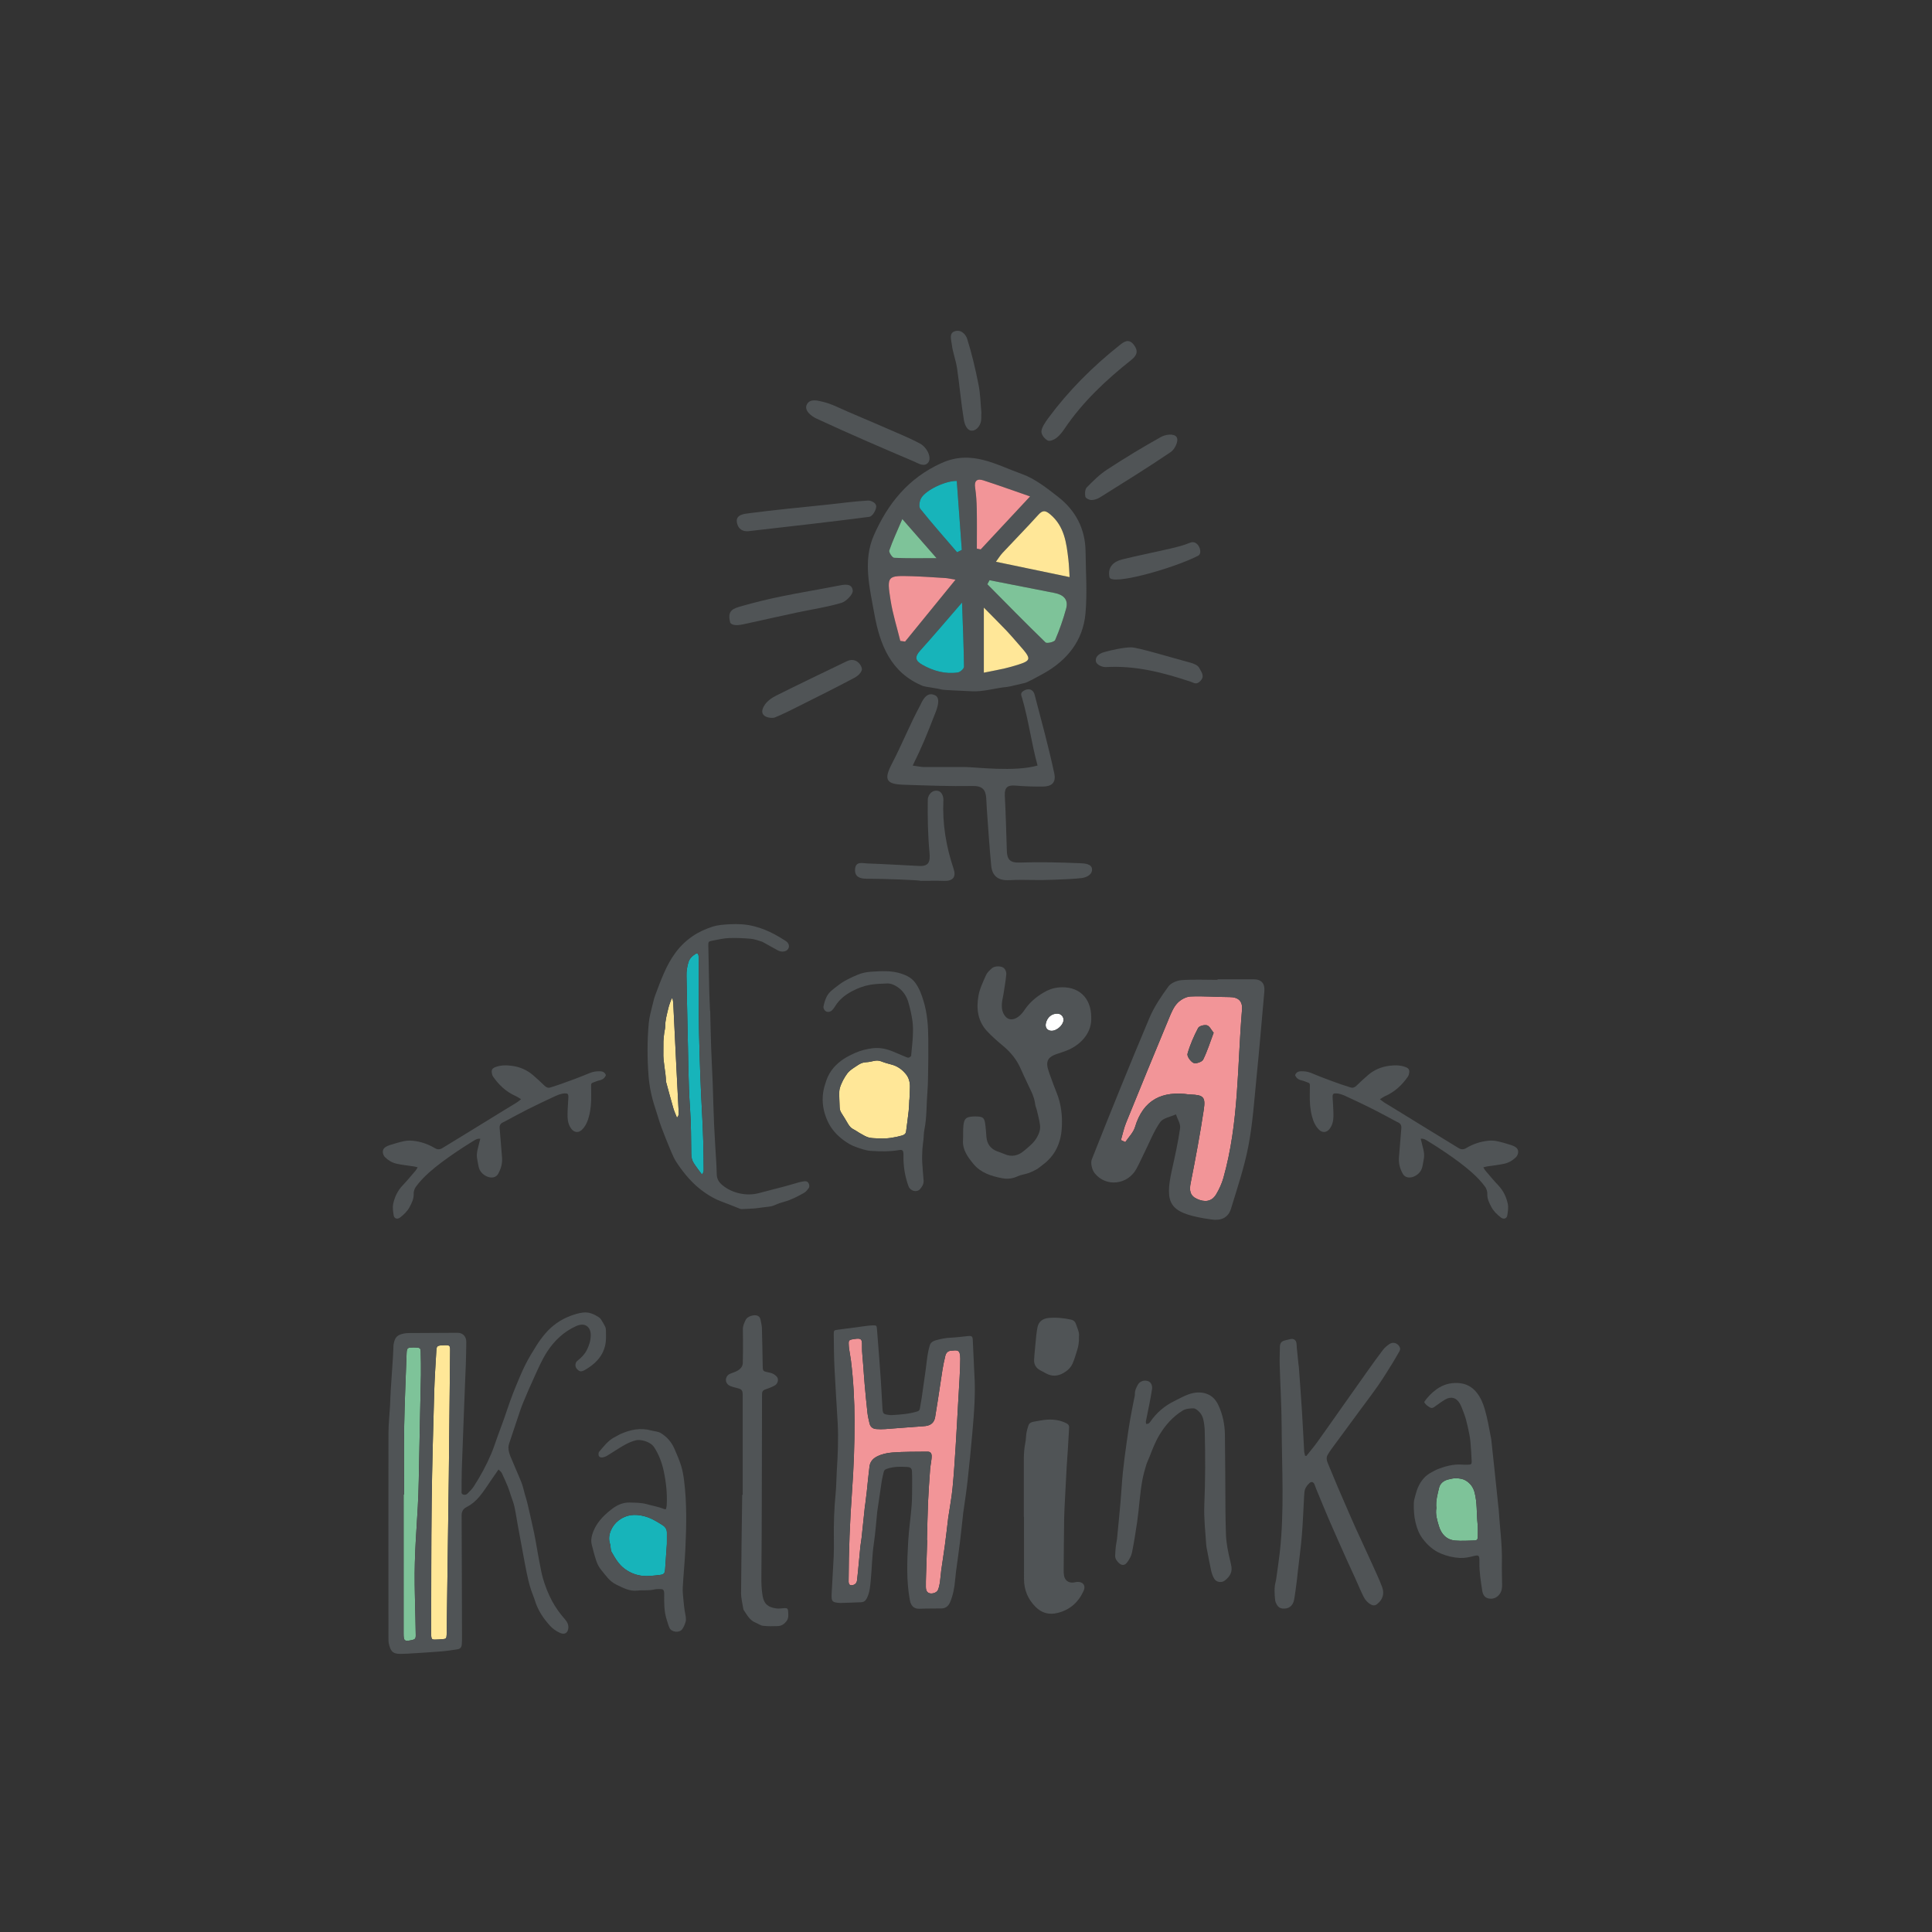 <svg xmlns="http://www.w3.org/2000/svg" id="uuid-dfb07940-9a35-4386-a708-7c908bf06f70" viewBox="0 0 2500 2500"><rect x="0" y="0" width="2500" height="2500" fill="#333333" stroke="none"/><defs><style>.uuid-71d231bf-edc0-44ab-8232-6f80402860f3{fill:#f29598;}.uuid-47e12572-4ab8-44e2-97ad-434a9f03e9bd{fill:#fff;}.uuid-15817352-d927-4916-8e88-5335564b4821{fill:#ffe798;}.uuid-a7deeb73-fe95-40fd-acc4-0f2e3ccf12a2{fill:#7ec399;}.uuid-f1b2e1fb-5c80-4e87-ba28-c007106c2888{fill:#17b4ba;}.uuid-e497eb52-2b2b-4743-9725-0ef7fcf8a9bc{fill:#505456;}</style></defs><path class="uuid-e497eb52-2b2b-4743-9725-0ef7fcf8a9bc" d="m1398.174,1117.019c-26.383-1.097-52.844-1.725-79.223-.863-12.043.393-15.759-4.315-16.092-14.888-.755-23.962-1.4-47.933-2.64-71.871-.552-10.66,3.917-13.728,13.937-12.838,11.667,1.037,23.435,1.334,35.156,1.26,10.994-.069,17.596-4.53,14.88-17.19-7.65-35.665-16.328-66.955-25.54-102.206-.707-2.707-3.942-8.729-11.826-5.631-7.884,3.097-5.156,7.303-4.364,9.996,8.615,29.308,12.048,58.383,20.144,87.794-29.588,8.579-79.801,2.041-93.969,1.954-17.604-.108-35.211.165-52.814.033-4.134-.031-8.26-1.032-14.809-1.912,12.236-24.629,18.47-40.296,27.555-63.706,1.955-5.038,11.122-24.356.321-27.688-10.88-4.659-16.282,9.882-17.807,12.729-14.76,27.556-22.777,48.901-37.151,76.66-10.502,20.282-7.212,26.078,15.374,26.8,29.767.952,59.565,2.148,89.321,1.63,12.436-.216,16.785,4.7,17.539,15.6.337,4.878.438,9.772.801,14.648,1.816,24.374,3.312,48.78,5.679,73.101,1.305,13.41,9.461,19.271,23.228,18.479,12.668-.729,25.41-.155,38.119-.155.021.172,37.146-.43,55.505-2.513,4.893-.555,13.617-3.537,13.617-11.011s-9.856-7.998-14.941-8.21Z"></path><path class="uuid-e497eb52-2b2b-4743-9725-0ef7fcf8a9bc" d="m1194.436,887.738c2.132.87,20.137,3.252,23.387,4.372,3.007,1.035,25.944,1.557,39.208,2.378,15.279.945,30.865-4.261,46.41-5.629,3.145-.277,19.356-4.513,22.388-5.039,3.231-.561,17.342-8.306,24.758-12.446,30.209-16.863,50.78-42.274,53.986-77.32,2.432-26.584.433-53.589.135-80.403-.325-29.338-12.88-53.145-35.625-70.801-14.589-11.325-29.883-23.527-46.907-29.553-33.149-11.733-64.76-31.751-103.914-14.086-43.195,19.489-69.629,52.9-87.53,93.575-14.375,32.664-5.437,67.652.596,101.18,7.202,40.022,21.048,76.602,63.107,93.772Zm114.618-25.143c-11.098,3.247-22.637,4.988-35.968,7.84v-84.205c11.435,11.61,20.529,20.653,29.393,29.917,5.059,5.287,9.751,10.927,14.596,16.418,19.2,21.76,19.28,22.04-8.021,30.029Zm70.501-74.973c-3.808,13.815-8.532,27.462-14.196,40.606-1.081,2.509-10.708,4.741-12.462,3.043-25.48-24.675-50.289-50.043-75.259-75.245.927-1.739,1.854-3.478,2.781-5.218,28.084,5.503,56.167,11.009,84.252,16.508,11.229,2.199,18.2,8.28,14.885,20.306Zm-20.486-121.968c18.265,15.435,20.879,36.722,23.394,58.179.916,7.817,1.113,15.717,1.595,22.939-33.208-6.921-63.194-13.171-95.299-19.862,2.84-3.861,5.339-8.055,8.592-11.545,15.334-16.452,31.158-32.457,46.198-49.169,5.735-6.372,9.26-5.832,15.52-.542Zm-86.636-44.084c19.175,6.204,38.14,13.061,60.499,20.8-23.886,25.627-43.897,47.097-63.908,68.566-1.666-.343-3.331-.687-4.996-1.03,0-17.058.228-34.12-.091-51.172-.172-9.213-.75-18.487-2.109-27.59-1.396-9.353,2.744-12.118,10.606-9.574Zm-25.027,241.15c.032,2.543-4.905,6.982-7.985,7.426-16.496,2.381-31.761-1.935-46.205-10.111-9.348-5.292-9.491-10.406-2.444-18.227,17.532-19.459,34.431-39.488,54.1-62.193,1.018,29.103,2.192,56.098,2.534,83.104Zm-55.588-217.841c5.813-10.651,31.625-22.878,46.239-22.526,2.171,29.654,4.349,59.406,6.527,89.157-2.042,1.027-4.084,2.053-6.126,3.08-15.964-18.613-32.229-36.986-47.55-56.114-2.153-2.688-1.131-9.859.91-13.597Zm-41.073,67.417c4.33-12.596,10.045-24.716,16.838-40.647,15.83,18.08,28.628,32.696,44.3,50.597-21.315,0-38.145.396-54.914-.449-2.374-.12-7.025-7.17-6.224-9.5Zm29.136,33.322c14.593.438,29.169,1.499,43.745,2.399,2.835.175,5.636.912,12.776,2.124-23.203,28.492-44.195,54.27-65.188,80.047-2.077-.279-4.154-.558-6.231-.837-4.279-17.493-9.785-34.794-12.569-52.522-5.014-31.92-4.328-32.167,27.467-31.211Z"></path><path class="uuid-e497eb52-2b2b-4743-9725-0ef7fcf8a9bc" d="m1120.863,1137.031c-8.237-.011-15.09-2.509-14.413-12.257.748-10.78,9.686-7.686,15.815-7.477,22.381.765,44.738,2.2,67.11,3.264,13.023.619,14.465-5.983,13.37-17.694-2.117-22.641-2.508-45.503-2.197-68.254.053-3.876,3.412-11.478,11.01-11.478s9.378,8.288,9.192,12.201c-1.46,30.676,3.507,60.136,13.267,89.093,3.46,10.265-.908,15.766-12.233,15.413-10.24-.32-20.498-.068-30.748-.068.002-.911-46.779-2.711-70.171-2.743Z"></path><path class="uuid-e497eb52-2b2b-4743-9725-0ef7fcf8a9bc" d="m968.483,687.34c-6.343.64-13.429-1.801-14.983-11.668-1.554-9.867,9.82-10.752,15.345-11.484,33.873-4.489,67.929-7.591,101.92-11.195,17.49-1.855,34.943-4.311,52.48-5.269,3.59-.196,10.571,2.657,10.571,7.66s-5.151,12.892-8.826,13.374c-50.827,6.664-101.791,12.276-156.507,18.582Z"></path><path class="uuid-e497eb52-2b2b-4743-9725-0ef7fcf8a9bc" d="m1200.97,598.684c-5.13,6.019-12.795.82-17.69-1.265-42.501-18.104-84.948-36.373-126.847-55.809-5.716-2.652-16.512-10.186-12.373-18.25s14.486-4.908,20.796-3.416c11.215,2.652,21.747,8.281,32.481,12.862,23.652,10.093,47.282,20.238,70.855,30.512,7.574,3.301,15.1,6.78,22.365,10.702,9.246,4.991,15.542,18.646,10.412,24.664Z"></path><path class="uuid-e497eb52-2b2b-4743-9725-0ef7fcf8a9bc" d="m1347.582,558.396c0-4.775,5.297-12.509,8.931-17.421,26.284-35.523,57.294-66.504,91.849-93.966,5.856-4.653,12.071-9.54,18.728-.94,5.909,7.633,4.668,13.439-3.127,19.629-32.609,25.896-62.868,54.168-86.374,88.978-2.983,4.417-6.422,8.838-10.584,12.044-3.018,2.325-8.675,4.701-11.193,3.362-3.55-1.887-8.231-6.911-8.231-11.686Z"></path><path class="uuid-e497eb52-2b2b-4743-9725-0ef7fcf8a9bc" d="m944.928,805.842c-4.207-16.231,3.564-18.343,15.186-21.663,16.826-4.807,33.887-8.933,51.032-12.448,24.332-4.988,48.87-8.966,73.24-13.783,8.064-1.594,17.937-3.621,19.069,6.117.571,4.912-8.366,14.156-14.624,16.029-18.601,5.568-38.03,8.341-57.091,12.415-21.402,4.574-42.755,9.375-64.129,14.08-6.954,1.531-18.704,4.715-22.683-.748Z"></path><path class="uuid-e497eb52-2b2b-4743-9725-0ef7fcf8a9bc" d="m1115.194,867.011c-1.167,3.786-4.871,7.551-9.435,9.981-24.037,12.8-48.449,24.9-72.798,37.109-10.015,5.021-20.027,10.127-30.391,14.33-3.865,1.567-23.043.132-13.726-15.214,3.134-5.448,9.294-9.965,15.151-12.901,30.396-15.236,61.084-29.891,91.721-44.644,13.331-6.419,20.646,7.553,19.479,11.339Z"></path><path class="uuid-e497eb52-2b2b-4743-9725-0ef7fcf8a9bc" d="m1412.351,647.028c-3.163,0-7.495-2.368-7.901-4.327-.79-3.817-.526-9.558,1.861-12.015,8.116-8.351,16.606-16.754,26.3-23.072,22.874-14.907,46.228-29.157,70.099-42.39,4.985-2.764,16.103-4.802,19.674.221,3.571,5.024-2.578,16.2-7.225,19.356-30.222,20.528-61.355,39.719-92.32,59.14-2.727,1.71-7.327,3.085-10.49,3.085Z"></path><path class="uuid-e497eb52-2b2b-4743-9725-0ef7fcf8a9bc" d="m1463.573,837.669c8.844,0,50.714,12.838,77.393,19.994,4.035,1.082,9.249,3.384,10.842,6.63,2.332,4.753,7.444,10.176,1.998,16.324-5.446,6.148-8.779,2.965-12.573,1.695-35.753-11.968-71.778-21.363-110.085-19.106-4.224.249-13.234-2.641-13.234-8.807s6.354-9.239,10.526-10.462c10.119-2.967,26.288-6.268,35.132-6.268Z"></path><path class="uuid-e497eb52-2b2b-4743-9725-0ef7fcf8a9bc" d="m1269.927,534.152c0,2.443-.348-.585-.174,7.215.174,7.8-5.414,15.902-12.131,15.902s-9.523-8.885-10.374-13.98c-3.688-22.091-5.532-44.483-8.796-66.655-1.556-10.568-5.711-20.788-6.872-31.366-.591-5.377-4.093-14.483,4.456-16.814,8.549-2.331,14.018,5.379,15.428,9.839,6.145,19.432,10.76,39.416,14.754,59.434,2.376,11.909,2.567,24.254,3.709,36.424Z"></path><path class="uuid-e497eb52-2b2b-4743-9725-0ef7fcf8a9bc" d="m1435.623,746.867c-2.702-13.612,5.858-20.375,16.662-23.033,20.749-5.105,41.744-9.205,62.556-14.065,8.51-1.987,17.1-4.172,25.135-7.513,10.646-4.427,17.19,13.41,10.432,16.859-32.629,16.654-112.547,39.029-114.785,27.752Z"></path><path class="uuid-15817352-d927-4916-8e88-5335564b4821" d="m1384.058,746.772c-33.208-6.921-63.194-13.171-95.299-19.862,2.84-3.861,5.339-8.055,8.592-11.545,15.334-16.452,31.158-32.457,46.198-49.169,5.735-6.372,9.26-5.832,15.52-.542,18.265,15.435,20.879,36.722,23.394,58.179.916,7.817,1.113,15.717,1.595,22.939Z"></path><path class="uuid-a7deeb73-fe95-40fd-acc4-0f2e3ccf12a2" d="m1280.419,750.808c28.084,5.503,56.167,11.009,84.252,16.508,11.229,2.199,18.2,8.28,14.885,20.306-3.808,13.815-8.532,27.462-14.196,40.606-1.081,2.509-10.708,4.741-12.462,3.043-25.48-24.675-50.289-50.043-75.259-75.245.927-1.739,1.854-3.478,2.781-5.218Z"></path><path class="uuid-71d231bf-edc0-44ab-8232-6f80402860f3" d="m1236.401,750.141c-23.203,28.492-44.195,54.27-65.188,80.047-2.077-.279-4.154-.558-6.231-.837-4.279-17.493-9.785-34.794-12.569-52.522-5.014-31.92-4.328-32.167,27.467-31.211,14.593.439,29.169,1.499,43.745,2.399,2.835.175,5.636.912,12.776,2.124Z"></path><path class="uuid-71d231bf-edc0-44ab-8232-6f80402860f3" d="m1332.932,642.371c-23.886,25.627-43.897,47.097-63.908,68.566-1.665-.343-3.331-.687-4.996-1.03,0-17.058.228-34.12-.091-51.172-.172-9.213-.75-18.487-2.109-27.59-1.396-9.353,2.744-12.118,10.606-9.574,19.175,6.204,38.14,13.061,60.499,20.8Z"></path><path class="uuid-f1b2e1fb-5c80-4e87-ba28-c007106c2888" d="m1244.872,779.616c1.018,29.103,2.192,56.098,2.534,83.104.032,2.543-4.905,6.982-7.984,7.426-16.497,2.381-31.761-1.935-46.205-10.111-9.348-5.292-9.491-10.406-2.444-18.227,17.532-19.459,34.431-39.488,54.1-62.193Z"></path><path class="uuid-f1b2e1fb-5c80-4e87-ba28-c007106c2888" d="m1238.458,714.59c-15.964-18.613-32.229-36.986-47.55-56.114-2.153-2.688-1.131-9.859.91-13.597,5.813-10.651,31.625-22.878,46.239-22.526,2.171,29.654,4.349,59.406,6.527,89.157-2.042,1.027-4.084,2.053-6.126,3.08Z"></path><path class="uuid-15817352-d927-4916-8e88-5335564b4821" d="m1273.086,870.436v-84.205c11.435,11.61,20.529,20.653,29.393,29.917,5.059,5.287,9.751,10.927,14.596,16.418,19.2,21.76,19.28,22.04-8.021,30.029-11.098,3.247-22.637,4.988-35.968,7.84Z"></path><path class="uuid-a7deeb73-fe95-40fd-acc4-0f2e3ccf12a2" d="m1211.882,722.245c-21.315,0-38.146.396-54.914-.449-2.374-.12-7.025-7.17-6.224-9.5,4.33-12.596,10.045-24.716,16.838-40.647,15.83,18.08,28.628,32.696,44.3,50.597Z"></path><path class="uuid-47e12572-4ab8-44e2-97ad-434a9f03e9bd" d="m1361.218,1333.865c6.009-.174,13.598-6.573,14.811-12.488,1.028-5.015-2.542-9.584-7.607-9.737-7.422-.223-13.31,4.644-15.074,12.461-1.303,5.773,2.049,9.931,7.871,9.763Z"></path><path class="uuid-15817352-d927-4916-8e88-5335564b4821" d="m862.054,1400.57c3.066,11.195,6.036,22.419,9.264,33.567,1.129,3.898,2.897,7.611,4.652,12.127,2.802-2.924,2.308-5.515,2.19-7.906-1.003-20.447-2.117-40.889-3.13-61.336-1.31-26.431-2.543-52.867-3.859-79.298-.093-1.857-.598-3.693-.912-5.539l-1.21-.082c-1.388,3.988-3.13,7.893-4.088,11.982-1.891,8.069-4.231,16.074-4.251,24.502-.006,2.63-.853,5.249-1.174,7.89-.441,3.625-.93,7.259-1.068,10.902-.182,4.821.115,9.661-.073,14.481-.49,12.568,3.142,24.751,3.349,37.247.008.49.177.982.309,1.463Z"></path><path class="uuid-15817352-d927-4916-8e88-5335564b4821" d="m1089.123,1440.762c2.893,4.241,5.361,8.772,8.02,13.174,1.815,3.005,3.807,5.752,7.167,7.365,2.678,1.285,5.093,3.108,7.668,4.618,11.984,7.025,12.006,6.644,26.211,7.262,9.811.427,19.173-1.106,28.497-3.68,2.864-.791,5.346-1.986,5.781-5.386,1.138-8.901,2.393-17.789,3.375-26.707.527-4.791.588-9.633.859-14.452.041.002.082.004.124.006.228-5.654.636-11.308.633-16.961-.003-5.931-1.432-11.525-5.336-16.232-4.879-5.883-10.769-10.2-18.295-12.174-4.491-1.178-9.01-2.401-13.306-4.126-3.304-1.327-6.392-1.359-9.735-.62-3.243.717-6.539,1.519-9.831,1.617-4.208.125-7.728,1.622-11.064,3.92-3.419,2.355-7.063,4.449-10.188,7.144-2.33,2.008-4.229,4.641-5.888,7.268-2.031,3.215-3.873,6.608-5.305,10.124-1.229,3.017-2.379,6.296-2.481,9.494-.216,6.808.272,13.638.47,20.459.084,2.893.941,5.418,2.625,7.887Z"></path><path class="uuid-71d231bf-edc0-44ab-8232-6f80402860f3" d="m1468.688,1458.419c10.735-35.674,35.304-47.18,70.195-42.201.448.064.91.021,1.365.038,16.814.646,19.944,2.952,17.448,19.559-4.788,31.847-10.739,63.537-16.998,95.137-1.85,9.34-.945,16.22,8.091,20.378,9.815,4.516,19.049,4.023,25.021-6.034,3.896-6.56,7.185-13.749,9.259-21.075,20.15-71.153,17.92-144.819,24.082-217.545.974-11.494-4.881-16.444-16.322-16.465-16.79-.032-33.613-1.512-50.348-.753-5.858.266-12.738,4.145-16.912,8.508-4.845,5.065-7.814,12.234-10.586,18.908-18.79,45.237-37.412,90.544-55.819,135.937-2.92,7.201-4.482,14.95-6.672,22.446,1.888.871,3.775,1.741,5.663,2.612,4.281-6.452,10.397-12.354,12.532-19.45Zm67.942-94.862c3.237-11.519,8.155-22.702,13.727-33.338,1.376-2.627,8.109-4.427,11.496-3.476,3.294.925,5.455,5.867,8.6,9.628-4.65,12.382-8.225,24.05-13.6,34.823-1.484,2.974-9.408,5.622-12.443,4.227-3.815-1.753-8.679-8.664-7.78-11.863Z"></path><path class="uuid-f1b2e1fb-5c80-4e87-ba28-c007106c2888" d="m889.646,1329.803c1.021,35.26.785,70.547,3.332,105.779,1.39,19.232,1.195,38.584,1.511,57.886.068,4.166,1.001,8.044,3.099,11.401,3.144,5.029,6.897,9.678,10.776,15.019,2.186-3.344,2.211-3.345,2.197-7.217-.087-23.965-.73-47.897-2.068-71.844-1.931-34.555-3.145-69.163-3.915-103.766-.704-31.61-.41-63.243-.56-94.865-.009-1.83.095-3.677-.105-5.488-.311-2.815-1.746-3.721-4.009-2.31-4.165,2.596-7.677,5.992-9.11,10.818-1.657,5.585-2.613,11.282-2.469,17.212.546,22.457.669,44.924,1.32,67.377Z"></path><path class="uuid-e497eb52-2b2b-4743-9725-0ef7fcf8a9bc" d="m847.662,1433.291c2.772,8.341,5.072,16.848,8.104,25.089,3.948,10.729,8.281,21.323,12.71,31.865,2.051,4.883,4.268,9.806,7.189,14.193,10.003,15.025,21.533,28.655,36.642,38.983,6.48,4.43,13.127,8.32,20.509,11.043,8.22,3.032,16.322,6.385,24.487,9.568.758.296,1.608.561,2.402.527,5.81-.243,11.63-.416,17.421-.912,4.8-.411,9.549-1.392,14.348-1.823,4.005-.359,7.845-.854,11.588-2.613,3.736-1.756,7.733-3.057,11.728-4.141,9.065-2.459,17.268-6.834,25.378-11.333,2.488-1.38,4.52-3.891,6.233-6.264,1.433-1.985.989-4.529-.253-6.649-1.25-2.134-3.333-2.622-5.65-2.213-2.292.405-4.612.729-6.849,1.345-5.761,1.588-11.454,3.43-17.227,4.969-11.55,3.079-23.139,6.008-34.704,9.029-8.24,2.152-16.698,2.072-24.775.282-8.028-1.779-15.563-5.186-22.222-10.681-4.72-3.894-7.07-8.152-7.266-13.971-.135-3.993-.191-7.991-.419-11.979-.999-17.449-2.236-34.887-3.024-52.346-.811-17.961-1.123-35.945-1.797-53.913-.569-15.137-1.47-30.263-1.993-45.401-.552-15.974-.831-31.958-1.23-47.938-.076.002-.152.005-.227.007-.363-9.316-.838-18.63-1.066-27.95-.46-18.81-.816-37.622-1.145-56.435-.087-4.963.252-5.458,5.017-6.348,7.182-1.341,14.384-3.119,21.632-3.426,9.435-.399,18.953.117,28.378.922,4.727.404,9.333,2.288,13.972,3.577.943.262,1.81.828,2.681,1.31,5.947,3.296,11.886,6.608,17.828,9.913,2.873,1.598,5.93,2.23,9.153,1.468,5.591-1.323,7.527-7.409,3.69-11.562-.78-.844-1.694-1.618-2.673-2.216-4.386-2.677-8.732-5.437-13.251-7.875-8.499-4.585-17.397-8.289-26.756-10.714-10.566-2.738-21.409-3.313-32.226-2.693-7.446.427-15.16.914-22.161,3.193-9.071,2.953-17.909,6.909-25.929,12.448-8.453,5.837-15.677,12.829-21.76,21.04-6.153,8.305-11.009,17.391-15.124,26.816-3.978,9.109-7.493,18.43-10.945,27.755-1.605,4.335-2.754,8.863-3.8,13.375-1.761,7.598-4.032,15.183-4.752,22.899-2.12,22.747-2.052,45.596-.347,68.355,1.055,14.079,4.005,27.947,8.483,41.425Zm43.134-188.076c1.432-4.826,4.945-8.222,9.11-10.818,2.263-1.41,3.698-.504,4.009,2.31.2,1.811.096,3.657.105,5.488.149,31.623-.144,63.255.56,94.865.77,34.602,1.984,69.211,3.915,103.766,1.338,23.948,1.981,47.879,2.068,71.844.014,3.873-.012,3.873-2.197,7.217-3.879-5.341-7.633-9.99-10.776-15.019-2.098-3.357-3.031-7.234-3.099-11.401-.316-19.301-.121-38.653-1.511-57.886-2.547-35.232-2.311-70.519-3.332-105.779-.651-22.453-.774-44.92-1.32-67.377-.144-5.93.812-11.627,2.469-17.212Zm-32.4,116.646c.188-4.821-.109-9.66.073-14.481.137-3.643.626-7.277,1.068-10.902.321-2.641,1.168-5.26,1.174-7.89.02-8.428,2.36-16.433,4.251-24.502.958-4.089,2.7-7.994,4.088-11.982l1.21.082c.313,1.846.819,3.682.912,5.539,1.316,26.431,2.549,52.866,3.859,79.298,1.013,20.447,2.128,40.889,3.13,61.336.117,2.391.611,4.982-2.19,7.906-1.756-4.516-3.524-8.229-4.652-12.127-3.228-11.148-6.198-22.372-9.264-33.567-.132-.481-.3-.974-.309-1.463-.208-12.496-3.84-24.679-3.349-37.247Z"></path><path class="uuid-e497eb52-2b2b-4743-9725-0ef7fcf8a9bc" d="m1091.66,1475.472c4.717,3.516,9.84,6.615,15.608,8.623,6.455,2.247,12.77,4.694,19.68,5.149,12.154.799,24.276,1.016,36.354-1.032,4.283-.726,5.45.317,5.764,4.559.049.663.047,1.331.032,1.997-.312,13.776,1.723,27.148,6.482,40.131,2.272,6.198,10.54,8.67,14.88,3.857,2.759-3.059,5.006-6.747,4.688-11.22-.566-7.957-1.458-15.895-1.825-23.859-.26-5.621-.035-11.279.268-16.905.223-4.14.98-8.248,1.398-12.381.418-4.137.311-8.368,1.131-12.417,3.263-16.091,2.59-32.487,3.933-48.72,1.082-13.08.759-26.276,1.146-43.228,0-5.845.035-15.499-.008-25.152-.076-16.848-1.23-33.596-6.222-49.799-2.531-8.215-5.39-16.266-10.655-23.42-4.551-6.184-10.709-9.252-17.471-11.573-13.088-4.493-26.667-3.504-40.101-2.638-5.725.369-11.659,1.669-16.935,3.885-8.837,3.71-17.622,7.735-25.282,13.771-5.611,4.422-11.854,8.266-14.999,14.984-1.797,3.839-3.11,8.01-3.91,12.173-.562,2.928,1.86,6.123,4.02,6.824,2.748.893,5.85-.128,7.888-2.691,1.136-1.428,2.257-2.886,3.21-4.438,5.394-8.78,13.237-14.806,22.161-19.527,7.377-3.903,15.257-6.76,23.435-8.163,7.005-1.202,14.213-1.334,21.344-1.646,5.184-.227,9.923,1.96,13.979,4.749,6.894,4.739,11.471,11.642,13.776,19.597,2.306,7.958,4.145,16.122,5.298,24.321.895,6.361.752,12.93.467,19.38-.352,7.97-1.326,15.912-2.036,23.865-.059.662.096,1.547-.268,1.936-.809.864-1.8,1.839-2.875,2.092-1.025.241-2.321-.209-3.378-.646-5.667-2.344-11.273-4.835-16.944-7.169-8.404-3.458-17.076-5.465-26.241-4.355-7.804.945-15.408,2.836-22.597,5.968-5.153,2.245-10.259,4.78-14.958,7.842-10.404,6.78-18.409,15.756-22.528,27.675-1.726,4.994-3.349,10.122-4.135,15.323-1.959,12.959.201,25.342,5.61,37.369,4.656,10.352,11.976,18.326,20.812,24.911Zm-5.633-63.056c.102-3.198,1.252-6.477,2.481-9.494,1.432-3.516,3.275-6.909,5.305-10.124,1.659-2.627,3.559-5.26,5.888-7.268,3.126-2.695,6.77-4.788,10.188-7.144,3.336-2.298,6.856-3.795,11.064-3.92,3.292-.098,6.587-.9,9.831-1.617,3.343-.739,6.431-.707,9.735.62,4.296,1.725,8.815,2.948,13.306,4.126,7.525,1.974,13.416,6.291,18.295,12.174,3.904,4.707,5.333,10.301,5.336,16.232.003,5.654-.406,11.308-.633,16.961-.042-.002-.083-.004-.124-.006-.271,4.819-.332,9.661-.859,14.452-.982,8.918-2.237,17.806-3.375,26.707-.435,3.4-2.917,4.595-5.781,5.386-9.324,2.574-18.687,4.107-28.497,3.68-14.205-.618-14.227-.237-26.211-7.262-2.575-1.51-4.99-3.332-7.668-4.618-3.359-1.612-5.351-4.36-7.167-7.365-2.659-4.401-5.127-8.932-8.02-13.174-1.684-2.469-2.541-4.994-2.625-7.887-.198-6.821-.687-13.651-.47-20.459Z"></path><path class="uuid-e497eb52-2b2b-4743-9725-0ef7fcf8a9bc" d="m1296.831,1524.622c6.867,1.321,13.555.543,20.117-2.556,4.237-2.001,9.179-2.456,13.659-4.02,3.672-1.283,7.269-2.938,10.637-4.879,2.957-1.703,5.554-4.028,8.304-6.086,15.386-11.517,22.882-27.218,24.288-46.041,1.216-16.279-.493-32.17-6.717-47.44-2.689-6.599-5.097-13.314-7.555-20.005-1.273-3.465-2.528-6.95-3.528-10.499-3.17-11.258,1.818-15.699,10.35-18.864,5.46-2.025,11.163-3.486,16.453-5.87,16.784-7.563,30.337-22.799,29.189-42.228-.11-25.651-17.035-40.828-42.322-38.353-7.332.718-13.632,3.113-19.931,6.925-9.413,5.696-17.456,12.512-23.647,21.606-2.07,3.04-4.392,6.105-7.218,8.4-9.491,7.707-17.807,4.751-21.519-5.958-1.088-3.141-1.177-6.805-.947-10.177.285-4.185,1.461-8.302,2.103-12.472,1.323-8.593,2.85-17.174,3.618-25.819.218-2.452-1.258-5.776-3.086-7.527-3.307-3.169-12.022-2.969-15.534.124-2.932,2.582-6.108,5.495-7.633,8.941-3.83,8.655-8.158,17.451-9.793,26.633-3.011,16.908-.936,33.395,11.785,46.571,6.036,6.252,12.521,12.136,19.247,17.646,10.651,8.725,19.028,18.996,24.301,31.765,1.906,4.613,4.276,9.033,6.279,13.61,4.43,10.125,10.518,19.608,11.819,30.957.296,2.584,1.548,5.044,2.138,7.611,1.476,6.419,3.269,12.811,4.089,19.319.696,5.529-1.059,10.589-3.934,15.737-4.179,7.484-10.74,12.319-16.861,17.542-7.233,6.171-15.804,8.371-25.163,4.15-3.128-1.411-6.472-2.336-9.667-3.607-8.39-3.337-12.956-9.523-13.722-18.523-.515-6.047-.784-12.139-1.749-18.117-1.042-6.461-3.046-7.94-9.522-8.357-2.109-.136-4.243-.136-6.351.011-8.377.585-10.975,2.472-12.044,10.746-.841,6.506-.203,13.188-.641,19.765-.85,12.785,6.413,22.257,13.703,31.074,9.339,11.296,23.025,15.574,37.005,18.265Zm56.516-200.521c1.764-7.817,7.652-12.684,15.074-12.461,5.064.152,8.635,4.722,7.607,9.737-1.212,5.915-8.802,12.314-14.811,12.488-5.821.168-9.173-3.99-7.871-9.763Z"></path><path class="uuid-e497eb52-2b2b-4743-9725-0ef7fcf8a9bc" d="m1470.388,1512.687c3.939-7.158,7.213-14.68,10.852-22.004,6.464-13.009,11.764-26.839,20.006-38.613,3.811-5.443,13.403-6.856,20.374-10.097,1.948,5.971,6.205,12.264,5.421,17.853-2.578,18.39-6.73,36.58-10.737,54.746-9.483,42.992-2.284,54.066,40.789,61.817,3.585.645,7.205,1.104,10.81,1.642,11.896,1.774,21.391-2.166,24.962-13.864,8.176-26.779,17.205-53.502,22.491-80.901,5.575-28.896,7.541-58.517,10.473-87.882,3.747-37.516,6.94-75.088,10.243-112.648.882-10.028-3.691-15.564-14.151-15.558-15.484.009-30.967.002-46.451.002-.001.243-.001.487-.002.73-15.493,0-31.042-.756-46.451.379-5.995.442-13.773,3.627-17.097,8.199-9.309,12.806-18.457,26.256-24.575,40.752-25.601,60.656-50.293,121.699-74.522,182.915-1.946,4.916.25,13.769,3.799,18.145,14.686,18.108,42.508,14.841,53.766-5.615Zm-13.223-59.875c18.407-45.393,37.029-90.7,55.819-135.937,2.772-6.674,5.741-13.843,10.586-18.908,4.174-4.363,11.054-8.242,16.912-8.508,16.735-.759,33.558.721,50.348.753,11.442.022,17.296,4.971,16.322,16.465-6.162,72.726-3.932,146.392-24.082,217.545-2.075,7.326-5.364,14.515-9.259,21.075-5.972,10.057-15.207,10.55-25.021,6.034-9.037-4.158-9.941-11.038-8.091-20.378,6.259-31.599,12.209-63.289,16.998-95.137,2.497-16.607-.634-18.913-17.448-19.559-.455-.018-.917.026-1.365-.038-34.891-4.98-59.46,6.527-70.195,42.201-2.135,7.095-8.252,12.997-12.532,19.45-1.888-.871-3.775-1.741-5.663-2.612,2.19-7.496,3.752-15.245,6.672-22.446Z"></path><path class="uuid-e497eb52-2b2b-4743-9725-0ef7fcf8a9bc" d="m1544.411,1375.421c3.035,1.394,10.959-1.253,12.443-4.227,5.375-10.773,8.95-22.441,13.6-34.823-3.146-3.76-5.306-8.703-8.6-9.628-3.387-.951-10.119.849-11.496,3.476-5.573,10.637-10.49,21.819-13.727,33.338-.899,3.199,3.966,10.111,7.78,11.863Z"></path><path class="uuid-e497eb52-2b2b-4743-9725-0ef7fcf8a9bc" d="m513.138,1505.827c7.331,1.641,14.867,2.356,22.309,3.511,1.462.227,2.893.648,4.999,1.131-1.125,1.857-1.697,3.175-2.592,4.215-5.572,6.479-11.012,13.09-16.892,19.282-6.519,6.865-10.367,15.104-12.211,24.066-.96,4.665-.051,9.842.681,14.687.638,4.23,4.798,5.473,8.275,2.737,4.792-3.77,9.251-7.821,12.208-13.369,2.89-5.424,5.636-10.779,5.383-17.167-.057-1.43.129-2.937.548-4.302.499-1.63,1.133-3.315,2.118-4.682,4.934-6.849,10.769-12.902,17.048-18.517,10.599-9.477,22.141-17.745,33.834-25.781,7.744-5.322,15.688-10.367,23.703-15.274,2.451-1.501,5.065-3.329,8.971-2.791-.449,1.632-.813,2.712-1.041,3.819-1.395,6.785-4.128,13.38-3.277,20.495.411,3.436,1.248,6.819,1.802,10.24,1.116,6.887,5.057,11.629,11.317,14.31,5.168,2.213,11.322,1.747,14.281-3.479,3.685-6.508,5.644-13.626,5.032-21.246-1.01-12.58-1.985-25.164-3.082-37.737-.32-3.666.974-6.182,4.338-7.658.794-.349,1.56-.763,2.327-1.171,9.832-5.222,19.573-10.625,29.515-15.627,11.106-5.588,22.351-10.906,33.624-16.153,4.574-2.129,9.205-4.293,14.421-4.527,3.65-.163,4.729.723,4.71,4.427-.012,2.461-.322,4.92-.427,7.383-.267,6.228-.834,12.468-.633,18.682.178,5.496,1.391,10.816,4.961,15.45,3.611,4.688,9.054,5.421,13.334,1.381,5.043-4.76,7.591-10.881,9.339-17.346,2.48-9.169,3.077-18.578,2.942-28.044-.058-4.063-.103-8.126-.133-12.189-.011-1.508.193-2.932,1.901-3.531,2.994-1.051,5.922-2.405,9-3.076,4.069-.887,6.788-3.011,8.249-6.783-1.323-3.563-4.094-4.929-7.506-4.993-4.66-.088-9.219.504-13.602,2.352-6.123,2.581-12.307,5.026-18.52,7.384-6.623,2.513-13.292,4.907-19.975,7.257-3.954,1.391-7.986,2.558-11.958,3.899-3.131,1.057-5.474.111-7.808-2.163-4.869-4.744-9.88-9.357-15.031-13.793-8.011-6.899-17.437-10.78-27.888-12.057-7.105-.868-14.191-.845-21.013,1.856-3.447,1.365-4.857,3.331-4.403,6.99.224,1.81.759,3.787,1.775,5.26,7.534,10.92,16.961,19.681,29.256,25.118,2.19.969,4.166,2.421,6.924,4.056-2.241,1.727-3.821,3.163-5.602,4.277-5.396,3.377-10.885,6.604-16.31,9.934-13.19,8.098-26.355,16.238-39.549,24.331-13.44,8.244-26.93,16.408-40.338,24.704-3.351,2.074-6.432,2.09-9.774.084-8.815-5.292-18.389-8.525-28.592-9.567-3.699-.378-7.602-.233-11.234.525-6.076,1.267-12.056,3.074-17.982,4.948-2.58.816-5.313,1.924-7.297,3.671-3.435,3.024-2.752,8.862.893,12.421,4.15,4.053,9.142,6.905,14.657,8.14Z"></path><path class="uuid-e497eb52-2b2b-4743-9725-0ef7fcf8a9bc" d="m1684.087,1397.976c3.077.671,6.005,2.026,9,3.076,1.707.599,1.912,2.023,1.901,3.531-.03,4.063-.075,8.126-.133,12.189-.135,9.466.462,18.876,2.942,28.044,1.749,6.466,4.296,12.587,9.339,17.346,4.28,4.04,9.723,3.307,13.334-1.381,3.57-4.634,4.783-9.954,4.961-15.45.201-6.214-.367-12.455-.633-18.682-.105-2.463-.415-4.921-.427-7.383-.019-3.705,1.06-4.591,4.71-4.427,5.216.233,9.847,2.398,14.421,4.527,11.273,5.247,22.518,10.565,33.623,16.153,9.942,5.003,19.683,10.405,29.515,15.627.767.407,1.533.822,2.327,1.171,3.364,1.476,4.658,3.992,4.338,7.658-1.096,12.573-2.072,25.156-3.082,37.737-.612,7.62,1.348,14.738,5.032,21.246,2.959,5.226,9.113,5.692,14.281,3.479,6.26-2.681,10.202-7.423,11.317-14.31.554-3.421,1.391-6.804,1.802-10.24.851-7.115-1.882-13.709-3.277-20.495-.228-1.108-.592-2.187-1.041-3.819,3.906-.538,6.521,1.29,8.971,2.791,8.015,4.907,15.959,9.952,23.704,15.274,11.694,8.036,23.235,16.304,33.834,25.781,6.279,5.615,12.114,11.668,17.048,18.517.985,1.367,1.618,3.053,2.118,4.682.418,1.366.605,2.872.548,4.302-.253,6.387,2.493,11.743,5.383,17.167,2.957,5.549,7.416,9.6,12.208,13.369,3.477,2.736,7.636,1.493,8.275-2.737.731-4.845,1.641-10.023.681-14.687-1.845-8.962-5.692-17.201-12.211-24.066-5.879-6.192-11.32-12.803-16.892-19.282-.895-1.04-1.466-2.358-2.592-4.215,2.106-.483,3.537-.904,4.999-1.131,7.442-1.155,14.979-1.87,22.309-3.511,5.515-1.235,10.506-4.087,14.657-8.14,3.645-3.559,4.328-9.398.893-12.421-1.984-1.747-4.718-2.855-7.297-3.671-5.927-1.874-11.906-3.681-17.982-4.948-3.632-.758-7.535-.903-11.234-.525-10.203,1.043-19.777,4.275-28.592,9.567-3.342,2.006-6.423,1.99-9.774-.084-13.408-8.296-26.897-16.461-40.338-24.704-13.194-8.092-26.358-16.232-39.549-24.331-5.425-3.331-10.914-6.558-16.31-9.934-1.781-1.114-3.361-2.55-5.602-4.277,2.758-1.634,4.734-3.087,6.924-4.056,12.295-5.437,21.722-14.197,29.256-25.118,1.016-1.473,1.551-3.45,1.775-5.26.454-3.659-.956-5.625-4.403-6.99-6.822-2.701-13.907-2.724-21.013-1.856-10.452,1.277-19.878,5.158-27.888,12.057-5.151,4.436-10.163,9.049-15.031,13.793-2.334,2.274-4.677,3.22-7.808,2.163-3.973-1.34-8.004-2.508-11.958-3.899-6.683-2.351-13.353-4.744-19.976-7.257-6.213-2.358-12.397-4.803-18.52-7.384-4.383-1.848-8.942-2.44-13.602-2.352-3.411.065-6.183,1.431-7.505,4.993,1.46,3.772,4.179,5.896,8.249,6.783Z"></path><path class="uuid-71d231bf-edc0-44ab-8232-6f80402860f3" d="m1103.028,2051.227c3.467-.664,5.539-2.657,5.982-6.373.827-6.945,1.458-13.915,2.132-20.878.737-7.618,1.371-15.246,2.168-22.857.381-3.638,1.153-7.234,1.546-10.871,1.486-13.736,2.886-27.482,4.332-41.222.104-.992.358-1.968.482-2.959.678-5.449,1.393-10.895,1.989-16.353,1.174-10.759,2.078-21.552,3.493-32.279.756-5.734,4.077-9.862,9.416-12.62,6.368-3.289,13.384-4.761,20.124-5.281,15.089-1.163,30.291-.914,45.449-1.103,3.428-.043,5.255,1.74,5.418,5.232.123,2.629-.361,5.297-.685,7.933-.365,2.972-1.049,5.916-1.255,8.896-.988,14.292-2.093,28.581-2.713,42.891-.714,16.476-.964,32.972-1.415,49.46.104.003.208.006.312.009-.506,15.152-1.033,30.303-1.506,45.456-.161,5.161-.308,10.328-.22,15.488.045,2.668.55,5.452,2.999,7.1,3.576,2.406,10.958.485,12.613-3.495,1.26-3.029,2.033-6.336,2.522-9.594.79-5.263,1.023-10.608,1.751-15.882,1.526-11.044,3.344-22.048,4.814-33.1,1.557-11.712,2.846-23.459,4.261-35.19.1-.826.292-1.64.413-2.464,1.769-12.016,4.012-23.987,5.186-36.062,1.74-17.896,2.835-35.858,3.993-53.806,1.179-18.282,2.094-36.581,3.14-54.872.637-11.142,1.371-22.279,1.931-33.424.418-8.317.887-16.646.871-24.968-.024-12.359-4.08-10.879-12.148-10.221-3.934.321-6.224,2.826-7.174,6.617-3.079,12.292-4.776,24.826-6.635,37.337-2.078,13.984-4.21,27.962-6.535,41.906-1.164,6.982-5.343,10.683-12.421,11.596-2.475.319-4.982.379-7.474.57-14.944,1.145-29.884,2.354-44.835,3.4-3.81.266-7.671.23-11.481-.047-4.749-.346-7.683-2.913-8.75-7.501-1.056-4.539-2.144-9.108-2.66-13.726-1.367-12.242-2.497-24.512-3.593-36.783-.741-8.291-1.248-16.603-1.892-24.903-.463-5.968-1.068-11.927-1.436-17.9-.204-3.32.034-6.666-.082-9.994-.178-5.118-1.665-6.468-6.856-6.121-2.316.155-4.611.665-6.908,1.058-2.592.442-3.644,2.097-3.502,4.624.131,2.328.123,4.678.453,6.979.756,5.271,1.859,10.496,2.509,15.778,3.176,25.825,4.575,51.773,4.624,77.776.058,30.488-1.062,60.911-3.261,91.36-2.771,38.369-4.283,76.849-4.406,115.35-.003.996-.055,2.02.146,2.983.542,2.604,2.108,3.556,4.772,3.046Z"></path><path class="uuid-15817352-d927-4916-8e88-5335564b4821" d="m562.512,2121.643c3.329-.029,6.658-.302,9.982-.537,4.73-.333,5.245-.903,5.476-5.788.031-.666.02-1.333.029-2.0.83-60.991,1.66-121.981,2.751-202.105.432-41.861,1.062-102.857,1.69-163.853.009-.833.05-1.671-.018-2.499-.259-3.131-1.139-4.053-4.373-4.186-2.158-.089-4.333.056-6.493.198-5.711.375-6.612,1.161-6.932,6.875-1.004,17.968-2.278,35.931-2.776,53.915-1.32,47.643-2.725,95.291-3.282,142.947-.657,56.159-.459,112.328-.625,168.493-.004,1.499-.021,3.008.128,4.496.326,3.245,1.141,4.071,4.442,4.042Z"></path><path class="uuid-f1b2e1fb-5c80-4e87-ba28-c007106c2888" d="m857.614,1973.739c-7.54-4.841-15.131-9.553-24.008-11.818-11.91-3.04-23.068-2.238-33.098,5.479-4.28,3.293-7.596,7.49-9.78,12.414-2.556,5.761-3.478,11.721-1.363,17.941.631,1.856.538,3.95.871,5.919.248,1.47.319,3.104,1.033,4.339,4.713,8.152,9.099,16.244,17.209,22.173,7.213,5.273,14.949,8.201,23.284,8.989,7.357.696,14.945-.384,22.365-1.248,5.081-.591,6.131-2.097,6.527-7.201.8-10.295,1.441-20.601,2.282-32.853,0-3.556-.055-9.053.018-14.548.056-4.261-1.975-7.426-5.34-9.587Z"></path><path class="uuid-a7deeb73-fe95-40fd-acc4-0f2e3ccf12a2" d="m532.691,2122.345c4.368-.896,5.309-1.906,5.277-6.366-.05-6.995-.255-13.988-.388-20.982-.374-19.815-1.147-39.633-.997-59.443.134-17.644.973-35.301,2.077-52.916,1.386-22.106,2.841-44.189,3.203-66.352.748-45.796,1.952-91.585,2.835-137.38.193-9.987-.125-19.985-.308-29.976-.073-3.984-1.025-4.948-5.04-5.228-2.652-.185-5.336-.191-7.988-.012-3.591.243-4.647,1.374-5.062,4.881-.098.826-.13,1.661-.159,2.493-1.078,31.127-2.554,62.246-3.112,93.382-.534,29.805-.115,59.627-.115,89.442h-.656c0,59.966.008,119.932-.009,179.898-.003,9.521,1.106,10.474,10.442,8.559Z"></path><path class="uuid-a7deeb73-fe95-40fd-acc4-0f2e3ccf12a2" d="m1861.988,1974.949c3.125,10.289,9.913,17.578,21.117,18.524,8.406.71,16.932.068,25.401-.109,2.63-.055,3.772-1.836,3.753-4.366-.043-5.638.342-11.323-.254-16.903-1.463-13.702-.337-27.604-3.981-41.172-1.887-7.023-5.95-11.939-11.702-15.33-3.257-1.92-7.567-2.547-11.456-2.756-3.58-.192-7.295.7-10.839,1.57-5.874,1.442-10.546,5.06-11.905,10.909-1.946,8.379-4.474,16.781-3.471,26.121-1.406,7.831.982,15.761,3.336,23.512Z"></path><path class="uuid-e497eb52-2b2b-4743-9725-0ef7fcf8a9bc" d="m503.114,2126.596c2.016,9.298,4.651,13.785,15.116,13.51,3.331-.088,6.667-.112,9.991-.322,14.301-.902,28.611-1.717,42.893-2.865,6.957-.559,13.864-1.754,20.786-2.713,3.457-.479,5.319-2.604,5.612-6.02.213-2.486.315-4.989.31-7.484-.114-53.166-.181-106.332-.489-159.497-.031-5.417,1.831-8.68,6.513-11.098,6.393-3.301,11.758-7.831,16.466-13.454,6.011-7.18,10.885-15.076,16.15-22.736,2.701-3.929,5.446-7.828,8.64-12.412,1.73,1.852,3.448,3.023,4.23,4.646,2.807,5.824,5.411,11.753,7.864,17.736,1.508,3.677,2.623,7.517,3.874,11.298,1.566,4.732,3.48,9.391,4.545,14.236,1.748,7.953,2.911,16.033,4.361,24.052,1.333,7.366,2.722,14.721,4.083,22.081,1.753,9.484,3.449,18.979,5.27,28.45,1.319,6.861,2.673,13.72,4.256,20.524,1.089,4.683,2.463,9.313,3.955,13.886,1.39,4.26,3.343,8.341,4.63,12.627,3.72,12.387,10.657,22.797,19.193,32.3,3.733,4.157,8.17,7.291,13.235,9.579,5.984,2.703,10.31.175,10.831-6.329.373-4.668-1.747-8.252-4.717-11.647-6.357-7.267-12.006-15.052-16.542-23.619-4.837-9.135-8.589-18.721-11.486-28.601-1.817-6.198-2.932-12.61-4.19-18.961-1.358-6.852-2.514-13.743-3.763-20.617-1.19-6.547-2.219-13.129-3.618-19.631-2.728-12.679-5.61-25.325-8.546-37.957-.939-4.038-2.255-7.989-3.39-11.982-1.453-5.114-2.468-10.402-4.431-15.312-4.498-11.246-9.601-22.25-14.146-33.478-1.469-3.629-2.673-7.647-2.7-11.496-.024-3.528,1.561-7.113,2.685-10.593,2.754-8.528,5.608-17.025,8.504-25.507,2.522-7.386,4.852-14.859,7.811-22.07,4.724-11.513,9.741-22.913,14.931-34.225,4.979-10.849,9.67-21.828,16.25-31.912,9.521-14.591,21.823-26.048,37.662-33.117,11.16-4.981,18.759,1.015,18.692,11.865-.042,6.797-1.992,13.105-5.055,19.131-2.78,5.471-6.898,9.778-11.658,13.488-1.857,1.447-2.898,3.091-3.078,5.414-.283,3.643,1.786,6.135,4.43,7.89,2.674,1.774,5.617.296,8.005-1.071,6.075-3.476,11.718-7.605,16.37-12.909,5.858-6.68,9.427-14.498,10.39-23.292.542-4.947.3-9.99.229-14.988-.023-1.621-.318-3.385-1.026-4.819-1.541-3.121-3.362-6.113-5.209-9.069-.677-1.083-1.605-2.144-2.667-2.83-6.317-4.082-12.715-7.203-20.829-6.225-5.578.672-10.797,2.306-15.851,4.17-12.994,4.792-24.135,12.63-33.106,23.234-4.061,4.8-7.818,9.922-11.168,15.242-5.036,7.996-9.986,16.095-14.245,24.518-4.485,8.868-8.231,18.119-12.08,27.296-2.824,6.732-5.404,13.573-7.891,20.438-2.713,7.489-5.129,15.085-7.792,22.593-2.72,7.666-5.594,15.277-8.379,22.921-2.67,7.329-5.004,14.798-8.028,21.978-6.265,14.872-13.973,29.027-22.713,42.583-2.211,3.429-5.261,6.362-8.168,9.28-1.598,1.604-3.912,2.051-6.058,1.051-2.091-.975-1.577-3.139-1.568-4.896.048-9.499-.001-19.004.319-28.495.905-26.813,1.955-53.622,2.984-80.431.703-18.316,1.519-36.627,2.183-54.944.332-9.159.49-18.325.604-27.49.024-1.965-.091-4.094-.814-5.875-1.952-4.806-5.62-7.045-10.969-6.99-18.831.194-37.664.172-56.495.294-3.996.026-8.073-.139-11.969.57-8.797,1.602-12.11,4.469-13.786,13.899-.319,1.792-.243,3.654-.332,5.485-.169,3.495-.269,6.995-.498,10.486-.973,14.795-2.031,29.586-2.958,44.384-.406,6.485-.503,12.989-.864,19.478-.657,11.802-2.003,23.597-2.023,35.397-.152,87.999-.054,175.999-.01,263.999.001,2.662-.1,5.401.458,7.971Zm54.828-13.492c.166-56.165-.032-112.334.625-168.493.557-47.656,1.962-95.304,3.282-142.947.498-17.984,1.772-35.947,2.776-53.915.319-5.713,1.221-6.499,6.932-6.875,2.16-.142,4.335-.287,6.493-.198,3.233.133,4.113,1.055,4.373,4.186.069.828.027,1.666.018,2.499-.628,60.996-1.258,121.991-1.69,163.853-1.091,80.123-1.921,141.114-2.751,202.105-.009.667.003,1.334-.029,2-.231,4.885-.746,5.454-5.476,5.788-3.324.234-6.654.508-9.982.537-3.301.028-4.117-.798-4.442-4.042-.149-1.488-.133-2.997-.128-4.496Zm-35.685-179.216h.656c0-29.815-.419-59.637.115-89.442.558-31.136,2.034-62.256,3.112-93.382.029-.832.061-1.667.159-2.493.415-3.508,1.47-4.638,5.062-4.881,2.652-.179,5.337-.174,7.988.012,4.015.28,4.967,1.244,5.04,5.228.183,9.991.501,19.99.308,29.976-.883,45.795-2.087,91.583-2.835,137.38-.362,22.164-1.817,44.247-3.203,66.352-1.104,17.615-1.943,35.271-2.077,52.916-.15,19.811.623,39.629.997,59.443.132,6.994.338,13.987.388,20.982.032,4.46-.909,5.47-5.277,6.366-9.336,1.915-10.445.962-10.442-8.559.017-59.966.009-119.932.009-179.898Z"></path><path class="uuid-e497eb52-2b2b-4743-9725-0ef7fcf8a9bc" d="m1087.061,2074.223c.166.011.333.029.499.024,8.986-.31,17.976-.548,26.957-.973,3.427-.162,5.62-2.089,7.224-5.262,3.721-7.363,4.276-15.451,5.04-23.296,1.531-15.732,1.6-31.57,3.949-47.28,2.041-13.654,2.971-27.475,4.4-41.221.086-.828.24-1.649.361-2.473,1.853-12.674,3.641-25.359,5.6-38.017.584-3.772,1.683-7.462,2.485-11.203.483-2.251,1.984-3.155,4.052-3.874,8.556-2.976,17.365-2.948,26.202-2.365,4.834.319,6.137,1.806,6.302,6.579.161,4.662.242,9.332.185,13.996-.117,9.66.099,19.353-.634,28.971-1.189,15.604-3.591,31.126-4.471,46.74-1.434,25.427-2.53,50.91,2.177,76.199,1.062,5.708,4.195,11.328,12.374,10.965,9.484-.421,18.993-.263,28.49-.415,5.713-.091,9.218-3.371,11.298-8.344,3.827-9.149,5.534-18.789,6.392-28.616.333-3.815.731-7.627,1.233-11.423,1.638-12.375,3.46-24.727,4.979-37.117,1.58-12.888,2.886-25.81,4.321-38.716.092-.827.276-1.643.389-2.469,1.698-12.369,3.657-24.709,5.026-37.114,2.301-20.856,4.443-41.735,6.253-62.639,2.229-25.731,4.391-51.485,2.678-76.932-.69-14.905-1.329-29.385-2.049-43.861-.245-4.926-1.238-5.69-6.256-5.212-7.297.695-14.577,1.75-21.889,2.05-6.907.283-13.528,1.622-20.109,3.52-3.409.983-6.231,2.829-7.299,6.204-1.29,4.081-2.191,8.318-2.874,12.549-.953,5.902-1.541,11.863-2.303,17.797-.276,2.147-.604,4.287-.907,6.431-1.466,10.381-2.891,20.767-4.417,31.139-.654,4.443-1.591,8.845-2.25,13.287-.316,2.129-.862,3.712-3.222,4.459-10.755,3.402-21.889,4.152-33.024,4.814-2.459.146-4.991-.332-7.442-.779-3.048-.556-4.182-1.907-4.639-5.023-.145-.987-.184-1.991-.241-2.989-.677-11.81-1.287-23.624-2.04-35.429-.657-10.305-1.445-20.601-2.224-30.898-.929-12.292-1.877-24.582-2.887-36.868-.302-3.678-.909-4.208-4.745-4.134-2.825.054-5.658.316-8.462.681-12.367,1.611-24.717,3.356-37.09,4.918-5.144.65-5.629.748-5.565,6.11.173,14.492.249,28.997.947,43.468,1.139,23.628,2.829,47.229,4.122,70.85,1.159,21.166.122,42.303-1.192,63.432-.59,9.477-.519,19.011-1.468,28.447-1.955,19.437-2.509,38.897-2.266,58.408.093,7.496.144,15.007-.206,22.492-.755,16.142-1.881,32.267-2.664,48.409-.496,10.225.675,11.349,10.902,12.001Zm11.05-29.025c.123-38.502,1.635-76.981,4.406-115.35,2.199-30.449,3.32-60.873,3.261-91.36-.05-26.003-1.449-51.951-4.624-77.776-.65-5.282-1.752-10.507-2.509-15.778-.33-2.301-.322-4.65-.453-6.979-.142-2.527.91-4.182,3.502-4.624,2.297-.392,4.592-.903,6.908-1.058,5.191-.347,6.678,1.003,6.856,6.121.116,3.329-.123,6.674.082,9.994.368,5.974.973,11.932,1.436,17.9.644,8.3,1.151,16.612,1.892,24.903,1.096,12.27,2.227,24.54,3.593,36.783.516,4.618,1.604,9.187,2.66,13.726,1.067,4.589,4.002,7.156,8.75,7.501,3.81.277,7.671.314,11.481.047,14.951-1.046,29.891-2.255,44.835-3.4,2.492-.191,4.999-.251,7.474-.57,7.078-.914,11.257-4.614,12.421-11.596,2.324-13.945,4.457-27.922,6.535-41.906,1.859-12.511,3.556-25.045,6.635-37.337.95-3.791,3.24-6.296,7.174-6.617,8.068-.658,12.124-2.138,12.148,10.221.016,8.323-.453,16.651-.871,24.968-.561,11.146-1.294,22.282-1.931,33.424-1.046,18.291-1.961,36.59-3.14,54.872-1.158,17.948-2.253,35.91-3.993,53.806-1.174,12.074-3.417,24.045-5.186,36.062-.121.824-.314,1.638-.413,2.464-1.415,11.731-2.704,23.478-4.261,35.19-1.469,11.051-3.288,22.055-4.814,33.1-.729,5.274-.961,10.619-1.751,15.882-.489,3.258-1.262,6.565-2.522,9.594-1.656,3.979-9.038,5.901-12.613,3.495-2.449-1.648-2.954-4.431-2.999-7.1-.088-5.16.059-10.327.22-15.488.473-15.153,1-30.304,1.506-45.456-.104-.003-.208-.006-.312-.009.451-16.487.701-32.984,1.415-49.46.62-14.31,1.726-28.599,2.713-42.891.206-2.98.89-5.923,1.255-8.896.324-2.637.807-5.304.685-7.933-.163-3.492-1.99-5.274-5.418-5.232-15.158.189-30.359-.06-45.449,1.103-6.74.52-13.757,1.991-20.124,5.281-5.339,2.758-8.66,6.886-9.416,12.62-1.415,10.726-2.318,21.52-3.493,32.279-.596,5.458-1.312,10.904-1.989,16.353-.123.991-.377,1.967-.482,2.959-1.446,13.741-2.846,27.486-4.332,41.222-.393,3.637-1.165,7.233-1.546,10.871-.797,7.611-1.431,15.239-2.168,22.857-.674,6.963-1.305,13.932-2.132,20.878-.443,3.716-2.515,5.709-5.982,6.373-2.664.51-4.23-.442-4.772-3.046-.2-.963-.149-1.987-.146-2.983Z"></path><path class="uuid-e497eb52-2b2b-4743-9725-0ef7fcf8a9bc" d="m1652.177,2076.457c1.613,2.858,4.041,4.684,7.559,5.001,7.735.698,13.338-3.268,14.845-11.505,1.526-8.342,2.468-16.793,3.591-25.207.507-3.796.811-7.618,1.241-11.424,1.76-15.546,3.908-31.059,5.2-46.643,1.376-16.594,1.942-33.254,2.873-49.885.102-1.83.3-3.654.414-5.483.309-4.976,2.924-8.791,6.356-12.058,2.747-2.615,5.485-1.73,6.847,1.94.75,2.02,1.465,4.055,2.281,6.049,2.576,6.299,5.178,12.587,7.795,18.869,2.744,6.587,5.462,13.186,8.289,19.737,3.812,8.833,7.695,17.636,11.589,26.434,3.626,8.195,7.276,16.379,10.969,24.544,3.829,8.466,7.748,16.891,11.582,25.355,3.63,8.013,6.972,16.167,10.891,24.035,2.065,4.146,5.154,7.695,9.441,10.027,2.842,1.546,5.345,1.498,7.886-.443,7.312-5.585,9.924-13.346,6.632-22.206-3.868-10.41-8.754-20.445-13.297-30.598-3.929-8.783-7.986-17.509-12.005-26.251-2.772-6.029-5.618-12.025-8.351-18.071-2.802-6.2-5.526-12.435-8.252-18.669-2.792-6.386-5.542-12.791-8.313-19.187-2.441-5.636-4.932-11.251-7.318-16.911-4.188-9.935-8.33-19.89-12.456-29.851-1.557-3.76-2.757-7.597-.442-11.491,1.442-2.424,2.911-4.849,4.577-7.121,11.992-16.355,24.041-32.667,36.063-49,8.375-11.379,16.972-22.605,25.029-34.205,6.531-9.401,12.469-19.219,18.545-28.93,2.992-4.781,5.696-9.741,8.541-14.614,1.078-1.846,1.378-3.722.37-5.703-2.671-5.245-8.691-7.033-13.547-3.619-2.953,2.076-5.855,4.506-8.033,7.35-6.667,8.705-13.044,17.636-19.405,26.57-11.567,16.248-23.045,32.558-34.551,48.849-10.354,14.66-20.599,29.399-31.091,43.961-4.44,6.162-9.387,11.959-14.104,17.922-.534-.088-1.068-.175-1.602-.263-.419-1.864-1.108-3.712-1.216-5.593-.969-16.798-1.708-33.611-2.766-50.403-1.234-19.612-2.714-39.21-4.109-58.812-.094-1.326-.406-2.636-.544-3.96-.719-6.955-1.43-13.911-2.11-20.87-.194-1.989-.152-4.007-.44-5.979-.622-4.26-3.652-6.292-7.857-5.362-2.274.503-4.523,1.122-6.794,1.64-4.697,1.071-6.716,3.491-6.798,8.383-.131,7.83-.482,15.668-.255,23.489.771,26.642,2.394,53.274,2.522,79.916.261,54.442,3.655,108.954-2.508,163.294-1.33,11.729-3.151,23.403-4.769,35.099-.136.985-.451,1.946-.687,2.918-1.838,7.583-1.23,15.242-.487,22.864.203,2.084,1.133,4.215,2.18,6.071Z"></path><path class="uuid-e497eb52-2b2b-4743-9725-0ef7fcf8a9bc" d="m1458.98,2021.114c2.512-3.61,4.913-7.748,5.771-11.973,2.647-13.037,4.716-26.201,6.664-39.367,2.727-18.428,3.454-37.12,6.978-55.442,1.189-6.181,2.875-12.288,4.708-18.315,1.203-3.953,3.149-7.675,4.634-11.549,3.682-9.604,7.393-19.127,12.776-28.021,7.541-12.459,16.898-22.897,29.216-30.777,4.688-2.999,9.679-3.211,14.831-3.269.928-.01,1.966.428,2.779.936,5.019,3.139,8.405,7.712,9.714,13.355,1.158,4.988,1.742,10.194,1.878,15.322.838,31.651.786,63.304-.528,94.946-.735,17.7,1.346,35.271,2.521,52.881.154,2.31.781,4.59,1.223,6.878,1.671,8.648,3.184,17.333,5.12,25.922.791,3.508,2.09,7.053,3.904,10.143,2.822,4.807,9.58,5.69,13.95,2.285,6.537-5.093,10.116-11.371,7.948-19.948-.408-1.613-.665-3.263-1.058-4.88-2.83-11.659-5.287-23.385-5.657-35.428-.297-9.658-.537-19.32-.61-28.981-.252-33.153-.226-66.309-.715-99.457-.192-13.035-2.749-25.744-8.272-37.746-3.127-6.796-7.778-12.17-14.691-14.82-8.059-3.09-16.495-2.271-24.437.6-6.049,2.186-11.701,5.476-17.522,8.29-12.994,6.281-23.628,15.329-31.766,27.259-1.231,1.804-2.656,2.865-5.294,2.524-.102-1.163-.452-2.297-.252-3.325,1.423-7.344,3.017-14.654,4.438-21.998,1.264-6.531,2.545-13.068,3.496-19.649.72-4.979-1.561-9.102-5.134-10.323-4.994-1.707-10.637.072-13.08,4.446-2.098,3.758-4.123,7.567-3.955,12.174.077,2.114-.631,4.264-1.038,6.386-1.691,8.818-3.56,17.605-5.067,26.454-1.731,10.167-3.263,20.371-4.67,30.588-1.725,12.527-3.478,25.059-4.762,37.635-1.285,12.586-1.896,25.24-3,37.847-1.423,16.253-3.007,32.492-4.606,48.728-.293,2.972-1.141,5.888-1.462,8.859-.463,4.289-.84,8.602-.947,12.912-.088,3.544,1.975,6.426,4.273,8.763,4.229,4.302,8.227,4.121,11.697-.866Z"></path><path class="uuid-e497eb52-2b2b-4743-9725-0ef7fcf8a9bc" d="m1325.04,1962.628c0,26.82-.027,53.64.011,80.46.02,14.136,4.933,26.175,15.031,36.272,8.109,8.109,17.547,10.403,28.347,7.78,15.955-3.874,27.076-13.825,33.742-28.547,3.224-7.121-1.037-12.062-8.31-11.615-1.487.091-2.948.54-4.431.751-6.753.958-11.787-2.795-12.691-9.561-.286-2.138-.371-4.32-.355-6.48.166-22.153.282-44.306.611-66.456.133-8.988.716-17.971,1.161-26.952.651-13.139,1.317-26.278,2.064-39.413.444-7.812,1.095-15.612,1.584-23.421.583-9.306,1.081-18.618,1.64-27.926.153-2.549-.588-4.278-3.099-5.599-7.925-4.167-16.439-5.376-25.128-4.908-5.955.321-11.853,1.733-17.772,2.684-3.159.507-5.751,1.901-6.772,5.142-.941,2.985-1.91,6-2.41,9.077-.693,4.266-.607,8.676-1.484,12.893-1.643,7.896-1.975,15.849-1.972,23.855.007,23.988.002,47.976.002,71.964h.231Z"></path><path class="uuid-e497eb52-2b2b-4743-9725-0ef7fcf8a9bc" d="m1841.114,1991.341c6.165,8.025,13.502,14.801,23.311,18.922,8.014,3.367,16.03,5.242,24.594,5.718,6.281.349,12.204-1.001,18.209-2.514,6.206-1.564,7.021-.737,7.111,5.512.014 1.0.034,2.0.02,2.999-.182,12.225,1.809,24.25,3.629,36.263.677,4.469,2.65,8.809,7.759,10.055,6.077,1.483,11.453-.904,14.862-5.653,2.718-3.787,3.172-7.958,3.124-12.336-.104-9.663-.529-19.332-.299-28.987.544-22.896-2.786-45.534-4.153-68.3-.07-1.162-.282-2.315-.404-3.475-1.665-15.894-3.312-31.79-4.991-47.682-1.381-13.077-2.797-26.151-4.205-39.226-.071-.661-.205-1.317-.336-1.97-2.521-12.542-4.474-25.18-8.165-37.503-2.228-7.437-5.062-14.3-9.799-20.471-6.391-8.326-14.591-12.643-25.139-13.085-9.894-.415-18.827,2.109-26.806,7.746-6.536,4.617-12.177,10.222-16.524,16.882,1.727,3.537,4.575,5.283,7.418,6.976,1.697,1.01,3.487.958,5.161-.272,1.475-1.084,2.972-2.138,4.481-3.175,3.281-2.254,6.455-4.696,9.888-6.689,7.744-4.496,14.472-2.708,19.011,4.903,1.094,1.835,2.003,3.81,2.764,5.81,1.829,4.806,3.814,9.583,5.192,14.523,1.739,6.233,3.04,12.596,4.333,18.944.763,3.746,1.348,7.553,1.656,11.361.659,8.12,1.232,16.253,1.539,24.392.134,3.561-.824,4.222-4.568,4.319-2.662.069-5.339.055-7.994-.133-11.571-.82-22.356,2.295-32.903,6.535-2.142.861-4.08,2.216-6.157,3.254-8.412,4.201-13.987,11.059-17.73,19.43-1.684,3.766-2.752,7.829-3.859,11.824-.789,2.847-1.596,5.796-1.665,8.716-.201,8.462.209,16.766,2.23,25.209,1.878,7.843,4.694,15.047,9.405,21.18Zm21.01-66.025c1.359-5.849,6.031-9.467,11.905-10.909,3.544-.87,7.259-1.762,10.839-1.57,3.889.209,8.199.836,11.456,2.756,5.751,3.39,9.815,8.306,11.702,15.33,3.645,13.567,2.519,27.469,3.981,41.172.595,5.58.211,11.265.254,16.903.019,2.531-1.123,4.312-3.753,4.366-8.47.177-16.996.818-25.401.109-11.203-.946-17.992-8.235-21.117-18.524-2.354-7.751-4.742-15.681-3.336-23.512-1.003-9.34,1.525-17.742,3.471-26.121Z"></path><path class="uuid-e497eb52-2b2b-4743-9725-0ef7fcf8a9bc" d="m774.796,1883.709c.746,2.018,3.036,2.552,5.107,2.144,1.775-.35,3.605-.914,5.153-1.824,4.149-2.438,8.152-5.125,12.228-7.69,7.991-5.029,15.839-10.051,25.265-12.537,6.467-1.706,19.118,1.62,23.853,8.853,6.11,9.333,10.003,19.62,12.326,30.313,3.184,14.658,4.82,29.595,4.003,44.674-.094,1.739-.599,3.456-.901,5.109-1.048.072-1.609.281-2.012.112-7.253-3.041-14.994-4.293-22.495-6.387-7.601-2.122-15.083-2.007-22.728-2.201-9.057-.229-16.824,3.698-23.327,8.767-11.159,8.698-21.024,18.902-25.076,33.287-1.214,4.311-1.536,8.464-.404,12.762.803,3.05,1.509,6.129,2.391,9.156,2.354,8.085,4.014,16.31,9.732,23.175,5.924,7.114,10.731,14.846,19.731,19.128,8.758,4.167,16.895,8.835,27.217,7.658,7.392-.843,14.951.359,22.353-1.554,2.517-.651,5.303-.266,7.966-.35,2.69-.085,3.945,1.388,4.189,3.911.08.828.12,1.664.11,2.495-.13,11.337-.253,22.674,3.377,33.631,1.147,3.461,2.003,7.07,3.587,10.321,2.666,5.472,12.517,6.567,16.224,1.698,2.048-2.69,3.362-6.071,4.425-9.331.676-2.072.527-4.516.314-6.751-.267-2.79-1.09-5.522-1.476-8.306-.595-4.287-1.141-8.587-1.492-12.899-.458-5.62-1.244-11.287-.941-16.883.901-16.627,2.608-33.213,3.375-49.843,1.367-29.627,2.059-59.281-1.697-88.811-.817-6.421-1.932-12.905-3.868-19.059-2.384-7.577-5.562-14.931-8.782-22.211-3.638-8.222-9.316-14.783-17.029-19.625-4.017-2.522-8.588-2.457-12.884-3.642-14.046-3.874-27.296-.968-40.176,4.811-2.111.947-4.008,2.368-6.104,3.356-9.065,4.276-14.82,12.166-21.074,19.45-.932,1.085-1.003,3.61-.455,5.093Zm88.141,114.164c-.841,12.251-1.482,22.558-2.282,32.853-.396,5.103-1.446,6.609-6.527,7.201-7.42.864-15.008,1.943-22.365,1.248-8.335-.788-16.071-3.716-23.284-8.989-8.111-5.93-12.496-14.021-17.209-22.173-.714-1.235-.784-2.869-1.033-4.339-.333-1.969-.24-4.063-.871-5.919-2.115-6.22-1.193-12.18,1.363-17.941,2.184-4.923,5.501-9.121,9.78-12.414,10.029-7.717,21.187-8.519,33.098-5.479,8.877,2.266,16.468,6.978,24.008,11.818,3.365,2.16,5.396,5.326,5.34,9.587-.073,5.495-.018,10.992-.018,14.548Z"></path><path class="uuid-e497eb52-2b2b-4743-9725-0ef7fcf8a9bc" d="m945.117,1793.557c2.784,1.072,5.679,1.92,8.589,2.585,6.145,1.404,7.342,2.734,7.345,9.231.017,42.985.009,85.97.009,128.955l-.653-.005c-.536,42.311-1.218,84.622-1.46,126.935-.039,6.889,1.859,13.792,2.903,20.682.096.636.397,1.291.762,1.829,4.169,6.134,7.572,12.973,15.122,15.942,3.231,1.271,6.258,3.675,9.55,4.047,6.412.725,12.955.646,19.424.392,4.727-.186,8.442-2.864,11.214-6.663,2.788-3.821,2.19-8.26,1.903-12.551-.234-3.503-1.193-4.172-4.851-4.02-3.328.138-6.713.842-9.968.443-10.484-1.286-16.391-5.338-18.222-16.367-1.334-8.032-1.658-16.16-1.564-24.369.404-35.315.431-70.636.538-105.954.128-42.318.198-84.637.295-126.955.003-1.499.037-2.998.048-4.498.017-2.227,1.109-3.899,3.013-4.823,1.773-.861,3.775-1.235,5.594-2.014,2.877-1.232,5.916-2.286,8.468-4.028,3.499-2.389,4.604-7.731,2.248-10.616-1.518-1.859-3.675-3.456-5.874-4.43-2.538-1.124-5.438-1.427-8.179-2.096-3.331-.814-4.104-1.69-4.367-5.098-.102-1.327-.071-2.664-.097-3.997-.305-15.823-.501-31.648-.992-47.465-.117-3.781-1.168-7.541-1.883-11.293-.431-2.263-1.738-3.955-3.895-4.866-4.253-1.797-13.029.936-15.067,5.106-1.951,3.993-3.897,8.036-3.793,12.786.212,9.658.137,19.324.12,28.986-.008,4.828-.12,9.657-.238,14.484-.073,2.987-1.367,5.373-3.545,7.443-3.141,2.987-7.098,4.172-11.011,5.595-1.797.653-3.779,1.532-4.998,2.91-4.208,4.759-2.447,11.465,3.508,13.759Z"></path><path class="uuid-e497eb52-2b2b-4743-9725-0ef7fcf8a9bc" d="m1345.816,1773.038c2.619,1.454,5.3,2.796,7.935,4.222,7.529,4.072,14.985,3.612,22.263-.545,5.109-2.919,9.279-6.56,11.878-12.27,2.509-5.514,3.986-11.239,5.832-16.917,1.783-5.485,2.688-10.967,2.45-17.817.858-5.299-2.047-10.914-3.999-16.712-.951-2.823-3.043-4.727-6.084-5.387-9.66-2.095-19.461-3.084-29.278-2.139-7.353.708-12.899,4.42-14.371,12.35-.606,3.266-1.111,6.56-1.468,9.863-.679,6.289-1.24,12.591-1.81,18.892-.39,4.31-.832,8.621-1.034,12.942-.282,6.064,2.394,10.58,7.685,13.518Z"></path></svg>